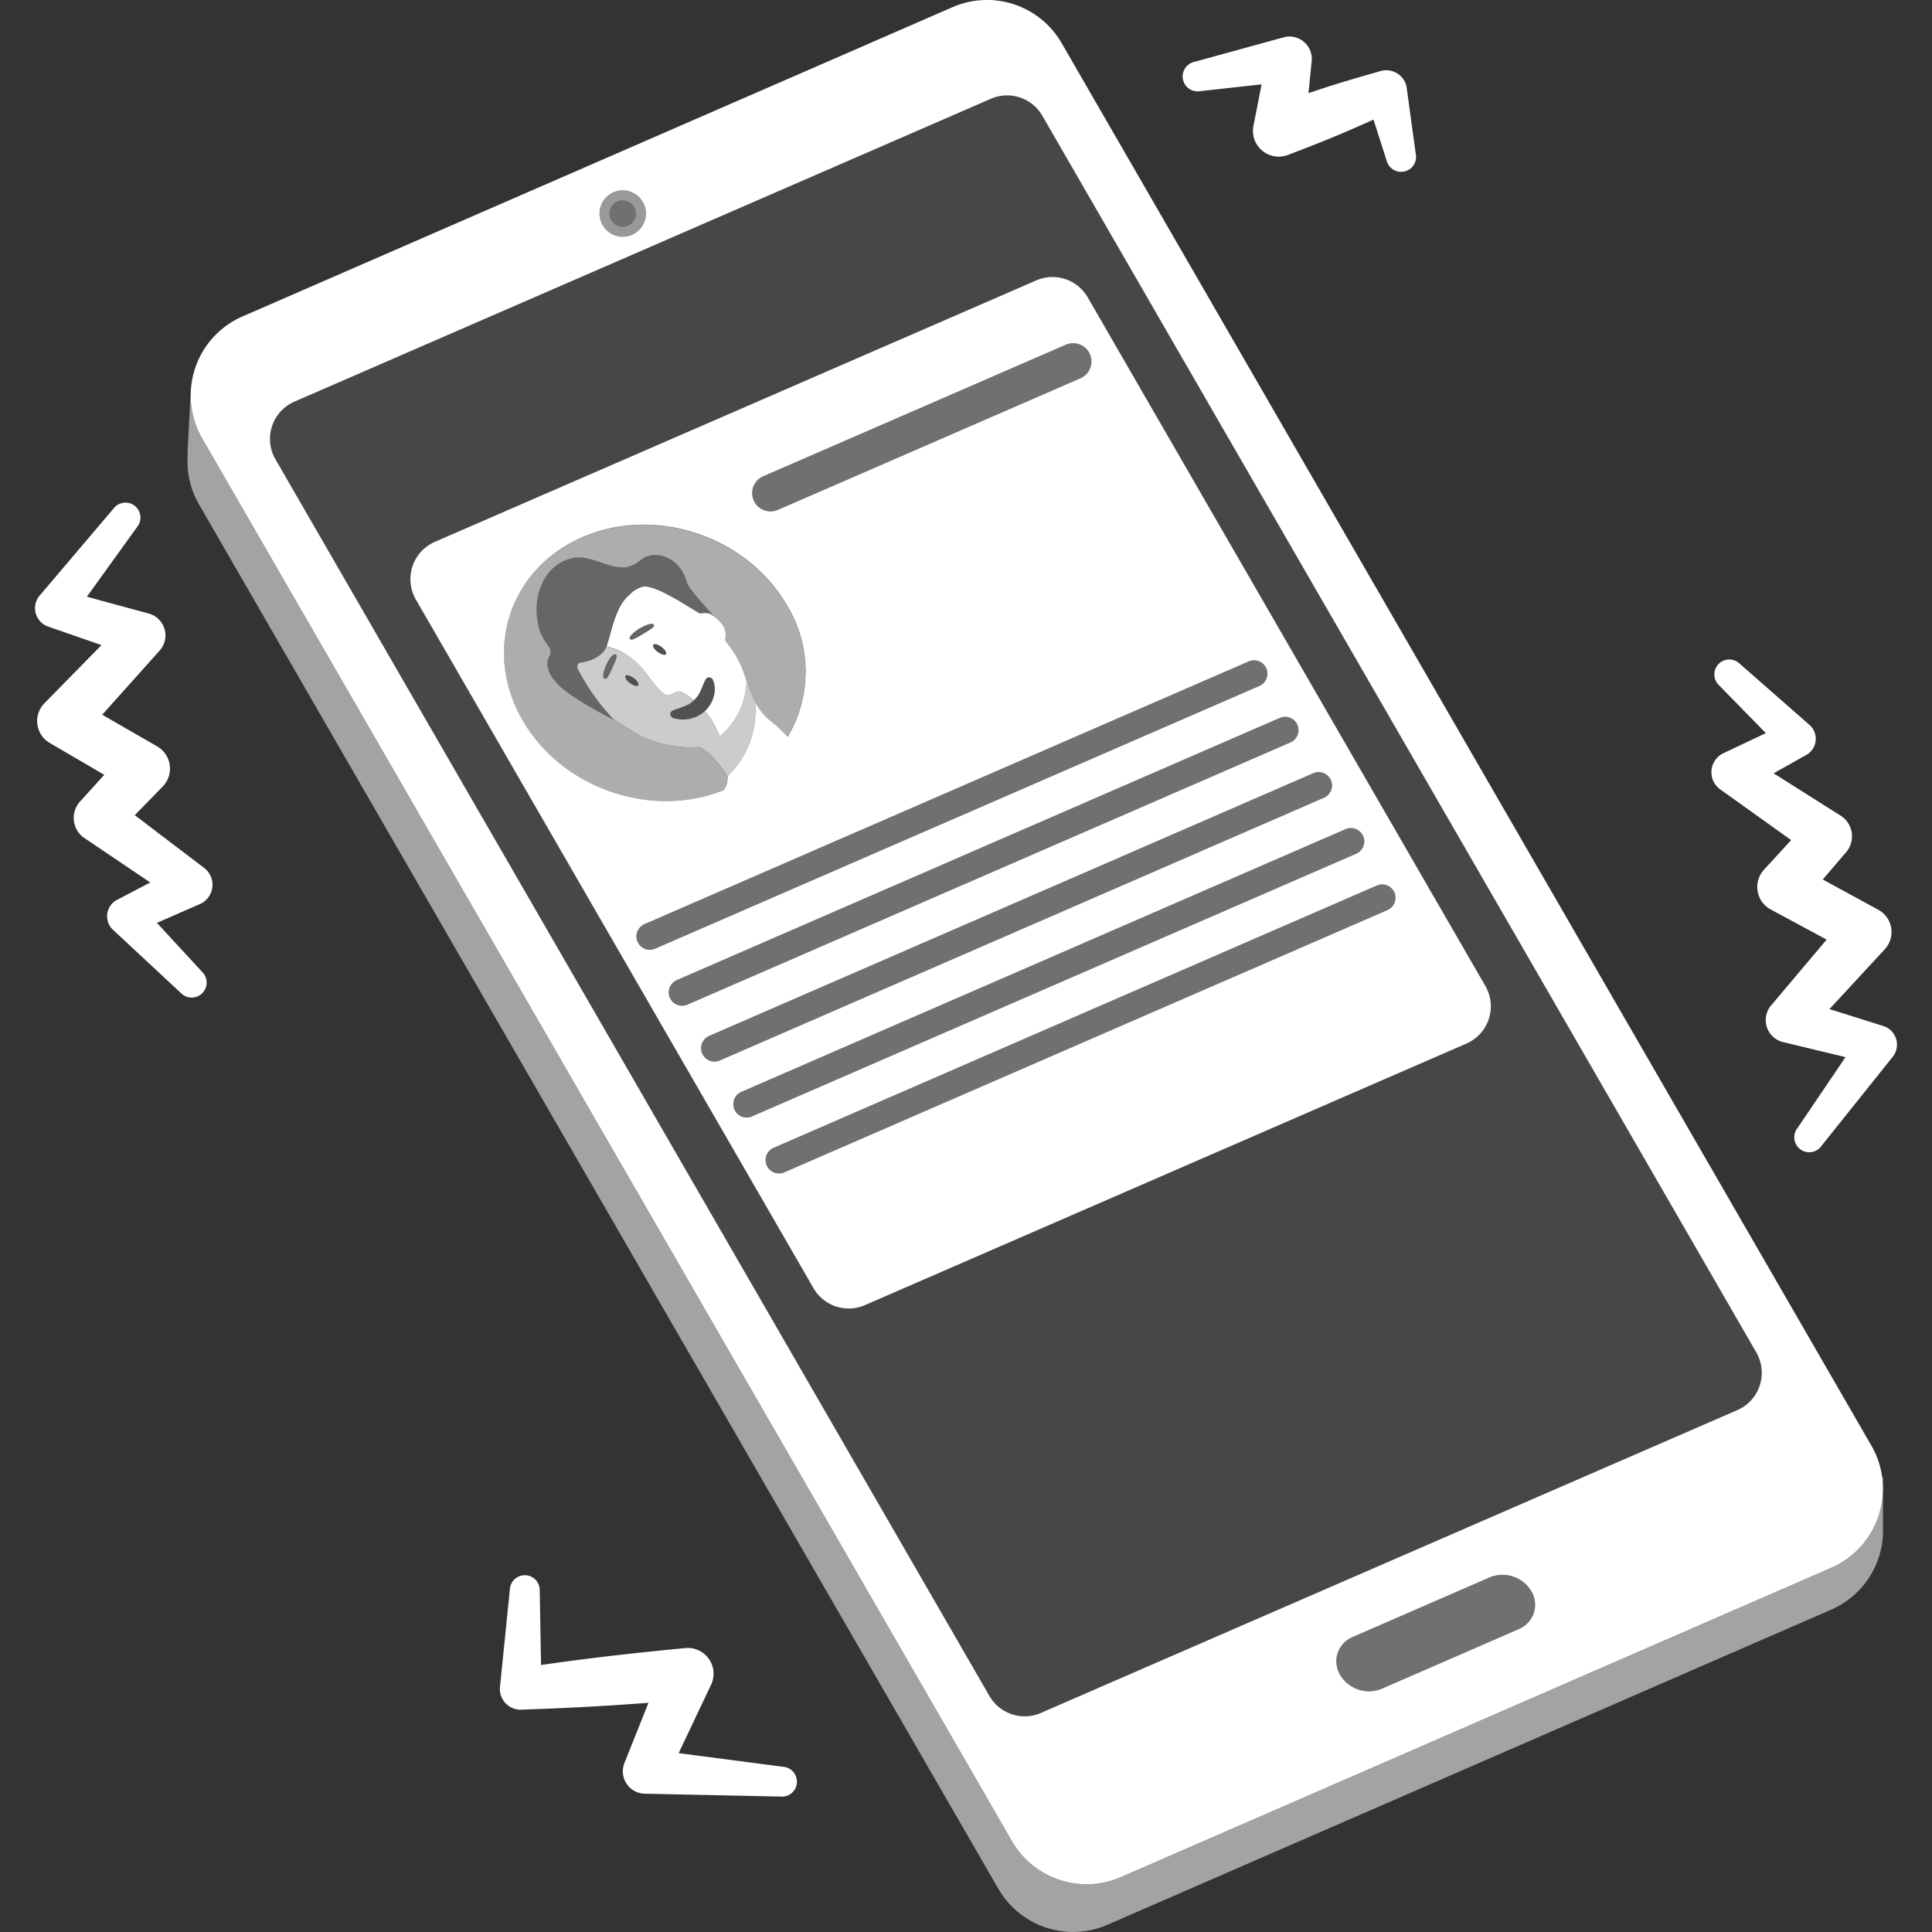 <svg viewBox="0 0 300 300" xmlns="http://www.w3.org/2000/svg"><rect x="0" y="0" width="300" height="300" fill="#333333" stroke="none"/><g fill="#fff"><g fill-rule="evenodd"><path d="m 29.61 60.91 a 13.37 13.37 0 0 0 1.79 7.18 c 24.72 42.82 103.4 179.09 125.75 217.8 a 13.38 13.38 0 0 0 16.93 5.58 l 110.28 -48.02 a 13.38 13.38 0 0 0 7.9 -14.15 l .13 .06 v 7.68 l -.01 .02 a 13.38 13.38 0 0 1 -8.02 12.88 l -112.4 48.94 a 13.38 13.38 0 0 1 -16.93 -5.58 c -22.16 -38.37 -99.63 -172.54 -124.13 -214.98 a 13.37 13.37 0 0 1 -1.74 -7.86 l -.05 -.01 .5 -9.53 z" opacity=".55"/><path d="m 96.69 29.56 a 3.6 3.6 0 1 0 3.61 3.6 3.6 3.6 0 0 0 -3.61 -3.6 z m 111.36 230.45 a 4.08 4.08 0 0 1 1.91 -5.78 l 21.27 -9.26 a 5.21 5.21 0 0 1 6.59 2.17 4.08 4.08 0 0 1 -1.49 5.58 4.16 4.16 0 0 1 -.41 .21 l -21.27 9.26 a 5.21 5.21 0 0 1 -6.59 -2.17 z m -165.28 -188.7 a 6.31 6.31 0 0 1 2.31 -8.62 6.43 6.43 0 0 1 .64 -.32 c 21.31 -9.27 88.88 -38.65 108.14 -47.03 a 6.32 6.32 0 0 1 7.99 2.63 c 15.8 27.37 93.32 161.64 110.87 192.04 a 6.32 6.32 0 0 1 -2.31 8.63 6.25 6.25 0 0 1 -.64 .32 l -108.14 47.02 a 6.31 6.31 0 0 1 -7.99 -2.63 z m -11.37 -3.22 a 13.38 13.38 0 0 1 6.25 -18.95 l 110.27 -48.03 a 13.38 13.38 0 0 1 16.93 5.58 l 125.75 217.81 a 13.38 13.38 0 0 1 -6.25 18.95 l -110.28 48.02 a 13.38 13.38 0 0 1 -16.93 -5.58 c -22.34 -38.71 -101.02 -174.99 -125.74 -217.8 z"/><path d="m 208.05 260.01 a 4.08 4.08 0 0 1 1.91 -5.78 l 21.27 -9.26 a 5.21 5.21 0 0 1 6.59 2.17 4.08 4.08 0 0 1 -1.49 5.58 4.16 4.16 0 0 1 -.41 .21 l -21.27 9.26 a 5.21 5.21 0 0 1 -6.59 -2.17 z" opacity=".3"/><path d="m 96.69 31.11 a 2.05 2.05 0 1 0 2.05 2.05 2.05 2.05 0 0 0 -2.05 -2.05 z" opacity=".3"/><path d="m 96.69 31.11 a 2.05 2.05 0 1 0 2.05 2.05 2.05 2.05 0 0 0 -2.05 -2.05 z m 0 -1.55 a 3.6 3.6 0 1 0 3.61 3.6 3.6 3.6 0 0 0 -3.61 -3.6 z" opacity=".5"/><path d="m 21.29 81.83 l -7.8 10.83 9.72 2.64 a 3.53 3.53 0 0 1 1.53 5.78 l -8.87 9.9 8.55 4.93 a 3.98 3.98 0 0 1 .9 6.16 l -4.39 4.51 10.7 8.14 a 3.28 3.28 0 0 1 -.49 5.62 l -6.77 2.96 7.04 7.64 a 2.32 2.32 0 0 1 -3.29 3.28 l -10.65 -9.91 a 2.88 2.88 0 0 1 .8 -4.63 l 5.06 -2.65 -10.3 -6.95 a 3.78 3.78 0 0 1 -.55 -5.67 l 3.71 -4.1 -8.46 -4.94 a 3.94 3.94 0 0 1 -1.43 -5.38 3.87 3.87 0 0 1 .53 -.72 l 8.93 -9.1 -8.18 -2.84 a 3.03 3.03 0 0 1 -1.49 -4.77 l 11.55 -13.6 a 2.32 2.32 0 1 1 3.69 2.82 z"/><path d="m 279.09 175.2 l 7.48 -11.05 -9.8 -2.36 a 3.52 3.52 0 0 1 -1.7 -5.73 l 8.57 -10.16 -8.69 -4.68 a 3.97 3.97 0 0 1 -1.6 -5.39 3.92 3.92 0 0 1 .52 -.74 l 4.26 -4.64 -10.94 -7.82 a 3.28 3.28 0 0 1 .33 -5.63 l 6.68 -3.16 -7.27 -7.43 a 2.32 2.32 0 0 1 3.19 -3.37 l 10.93 9.59 a 2.88 2.88 0 0 1 -.66 4.65 l -4.98 2.8 10.5 6.64 a 3.79 3.79 0 0 1 1.02 5.26 3.62 3.62 0 0 1 -.3 .39 l -3.59 4.2 8.61 4.69 a 3.94 3.94 0 0 1 1.08 6.07 l -8.65 9.36 8.26 2.6 a 3.03 3.03 0 0 1 1.63 4.72 l -11.14 13.93 a 2.32 2.32 0 0 1 -3.79 -2.68 c .02 -.02 .03 -.05 .05 -.07 z"/><path d="m 215.29 24.87 l -2.01 -6.3 c -1.44 .65 -3.24 1.45 -5.06 2.22 -4.1 1.73 -8.27 3.28 -8.27 3.28 a 4 4 0 0 1 -5.35 -4.34 l 1.3 -6.63 -9.5 1.05 a 2.32 2.32 0 0 1 -.87 -4.56 l 14.04 -3.86 a 3.48 3.48 0 0 1 4.09 3.92 l -.48 4.81 c .78 -.26 1.6 -.53 2.41 -.8 4.25 -1.37 8.54 -2.55 8.54 -2.55 a 3.23 3.23 0 0 1 4.15 1.9 3.27 3.27 0 0 1 .12 .41 l 1.43 10.43 a 2.32 2.32 0 1 1 -4.53 1.02 z"/><path d="m 83.81 247.01 l .2 11.53 c 2.47 -.35 5.96 -.83 9.47 -1.25 6.47 -.78 12.96 -1.38 12.96 -1.38 a 4 4 0 0 1 4.03 5.58 l -5.09 10.74 16.18 2.11 a 2.32 2.32 0 1 1 -.27 4.64 c -.03 0 -.06 0 -.09 -.01 l -21.27 -.45 a 3.48 3.48 0 0 1 -2.93 -4.85 l 3.69 -9.26 c -1.99 .15 -4.26 .31 -6.52 .45 -6.51 .4 -13.03 .61 -13.03 .61 a 3.23 3.23 0 0 1 -3.51 -2.92 3.19 3.19 0 0 1 -.01 -.43 l 1.55 -15.3 a 2.32 2.32 0 0 1 4.64 .2 z"/><path d="m 120.82 79.16 l 46.95 -20.42 a 2.84 2.84 0 0 0 -2.27 -5.21 l -46.95 20.41 a 2.84 2.84 0 1 0 2.18 5.25 z" opacity=".3"/><path d="m 101.82 147.26 l 93.65 -40.72 a 2.08 2.08 0 1 0 -1.66 -3.81 l -93.65 40.72 a 2.08 2.08 0 1 0 1.66 3.81 z" opacity=".3"/><path d="m 106.84 155.95 l 93.65 -40.72 a 2.08 2.08 0 0 0 -1.6 -3.83 l -.05 .02 -93.65 40.72 a 2.08 2.08 0 1 0 1.66 3.81 z" opacity=".3"/><path d="m 111.85 164.63 l 93.65 -40.72 a 2.08 2.08 0 1 0 -1.66 -3.81 l -93.64 40.72 a 2.08 2.08 0 1 0 1.66 3.81 z" opacity=".3"/><path d="m 116.86 173.32 l 93.65 -40.72 a 2.08 2.08 0 1 0 -1.66 -3.81 l -93.65 40.72 a 2.08 2.08 0 1 0 1.66 3.81 z" opacity=".3"/><path d="m 121.88 182 l 93.65 -40.72 a 2.08 2.08 0 0 0 -1.66 -3.81 l -93.65 40.72 a 2.08 2.08 0 1 0 1.66 3.81 z" opacity=".3"/><path d="m 168.9 46.17 a 6.32 6.32 0 0 0 -7.99 -2.63 l -93.39 40.6 a 6.32 6.32 0 0 0 -2.95 8.95 l 61.75 106.94 a 6.32 6.32 0 0 0 7.99 2.63 l 93.39 -40.61 a 6.31 6.31 0 0 0 3.27 -8.31 6.22 6.22 0 0 0 -.32 -.64 c -11.99 -20.75 -50.92 -88.18 -61.75 -106.93 z m -126.13 25.14 a 6.31 6.31 0 0 1 2.31 -8.62 6.43 6.43 0 0 1 .64 -.32 c 21.31 -9.27 88.88 -38.65 108.14 -47.03 a 6.32 6.32 0 0 1 7.99 2.63 c 15.8 27.37 93.32 161.64 110.87 192.04 a 6.32 6.32 0 0 1 -2.31 8.63 6.25 6.25 0 0 1 -.64 .32 l -108.14 47.02 a 6.31 6.31 0 0 1 -7.99 -2.63 z" opacity=".1"/></g><path d="m 110.9 95.74 a 2.13 2.13 0 0 0 -1.98 -.49 .75 .75 0 0 1 -.35 -.05 c -1.31 -.69 -7.04 -4.62 -8.85 -4.07 a 4.4 4.4 0 0 0 -1.99 1.25 c -2.21 1.76 -2.8 5.99 -3.57 8.06 -.39 1.05 -1.97 2.16 -3.92 2.4 a .68 .68 0 0 0 -.51 1.03 33.91 33.91 0 0 0 5.57 7.84 l .18 .12 c -1.46 -.74 -6.79 -3.52 -8.74 -5.49 -2.14 -2.17 -1.86 -3.72 -1.4 -4.55 a 1.32 1.32 0 0 0 -.15 -1.46 8.89 8.89 0 0 1 -1.39 -2.48 c -1.34 -4.37 .14 -9.98 5 -11.2 2.78 -.66 5.53 1.66 8.4 1.41 a 4.93 4.93 0 0 0 2.2 -1.06 c 2.26 -1.91 6.27 -.47 7.23 3.34 .26 1.05 2.69 3.54 4.26 5.39" opacity=".25"/><path d="m 95.76 101.9 a 3.51 3.51 0 0 1 -.28 .91 l -.37 .85 -.39 .84 a 4.22 4.22 0 0 1 -.49 .81 .31 .31 0 0 1 -.42 .04 .3 .3 0 0 1 -.13 -.22 2.79 2.79 0 0 1 .12 -.99 6.99 6.99 0 0 1 .34 -.92 6.62 6.62 0 0 1 .48 -.85 2.56 2.56 0 0 1 .68 -.73 .3 .3 0 0 1 .39 .06 .25 .25 0 0 1 .06 .2 z" opacity=".25"/><path d="m 97.79 98.95 a 2.57 2.57 0 0 1 .66 -.75 7.26 7.26 0 0 1 .82 -.59 8.31 8.31 0 0 1 .91 -.47 3.44 3.44 0 0 1 1.02 -.28 .33 .33 0 0 1 .35 .25 .25 .25 0 0 1 -.07 .23 4.45 4.45 0 0 1 -.78 .59 l -.82 .5 -.83 .48 a 3.98 3.98 0 0 1 -.91 .41 .31 .31 0 0 1 -.36 -.17 .23 .23 0 0 1 .01 -.2" opacity=".25"/><path d="m 110.7 105.57 a 3.41 3.41 0 0 1 .28 1.24 3.94 3.94 0 0 1 -.13 1.21 4.8 4.8 0 0 1 -1.22 2.21 4.93 4.93 0 0 1 -2.34 1.3 2.84 2.84 0 0 1 -.67 .13 c -.22 .02 -.45 .03 -.67 .03 a 5.8 5.8 0 0 1 -1.32 -.2 .68 .68 0 0 1 -.53 -.77 .56 .56 0 0 1 .32 -.39 l .12 -.06 a 8.88 8.88 0 0 1 .99 -.35 c .3 -.14 .62 -.2 .87 -.34 a 3.79 3.79 0 0 0 1.39 -.92 4.6 4.6 0 0 0 .96 -1.38 l .36 -.84 c .12 -.29 .24 -.61 .4 -.89 l .06 -.11 a .61 .61 0 0 1 .82 -.2 .66 .66 0 0 1 .3 .32" opacity=".15"/><path d="m 101.45 100.11 c .18 -.2 .76 -.04 1.3 .37 s .83 .9 .66 1.11 -.76 .04 -1.3 -.37 -.84 -.9 -.66 -1.11" opacity=".15"/><path d="m 97.14 104.94 c .18 -.21 .76 -.04 1.3 .37 s .83 .9 .66 1.11 -.76 .04 -1.3 -.36 -.84 -.9 -.66 -1.11" opacity=".15"/><g fill-rule="evenodd"><path d="m 97.79 98.95 a 2.57 2.57 0 0 1 .66 -.75 7.26 7.26 0 0 1 .82 -.59 8.31 8.31 0 0 1 .91 -.47 3.44 3.44 0 0 1 1.02 -.28 .33 .33 0 0 1 .35 .25 .25 .25 0 0 1 -.07 .23 4.45 4.45 0 0 1 -.78 .59 l -.82 .5 -.83 .48 a 3.98 3.98 0 0 1 -.91 .41 .31 .31 0 0 1 -.36 -.17 .23 .23 0 0 1 .01 -.2 z m 3.66 1.16 c .18 -.2 .76 -.04 1.3 .37 s .83 .9 .66 1.11 -.76 .04 -1.3 -.37 -.84 -.91 -.66 -1.11 z m 6.29 8.63 l -.3 -.26 -.62 -.46 -.62 -.38 a 2.28 2.28 0 0 0 -.57 -.23 1.08 1.08 0 0 0 -.3 -.03 c -.53 .03 -.89 .52 -1.41 .58 a 1.03 1.03 0 0 1 -.37 -.02 2.32 2.32 0 0 1 -1.05 -.7 c -.36 -.38 -.69 -.77 -1.01 -1.18 -.45 -.57 -.88 -1.15 -1.33 -1.72 a 11.05 11.05 0 0 0 -4.11 -3.34 9.7 9.7 0 0 0 -1.86 -.62 c .76 -2.09 1.35 -6.25 3.54 -7.99 a 4.41 4.41 0 0 1 1.99 -1.26 c 1.81 -.56 7.54 3.37 8.85 4.07 a .75 .75 0 0 0 .35 .05 2.13 2.13 0 0 1 1.98 .49 l -.05 -.05 a 6.21 6.21 0 0 1 1.33 1.31 2.77 2.77 0 0 1 .47 2.02 1.45 1.45 0 0 0 .05 .6 15.39 15.39 0 0 1 3.09 5.76 c .05 .14 .09 .28 .14 .42 a 11.56 11.56 0 0 1 -4.14 8.53 s -.07 -.14 -.17 -.37 c -.24 -.5 -.68 -1.4 -1.03 -2 l -.29 -.46 -.17 -.24 c -.2 -.27 -.43 -.56 -.68 -.84 .07 -.06 .13 -.12 .19 -.18 a 4.8 4.8 0 0 0 1.22 -2.21 3.94 3.94 0 0 0 .13 -1.21 3.41 3.41 0 0 0 -.28 -1.24 .66 .66 0 0 0 -.3 -.32 .61 .61 0 0 0 -.82 .2 l -.06 .11 c -.15 .28 -.27 .6 -.4 .89 l -.36 .84 a 4.6 4.6 0 0 1 -.96 1.38 z"/><path d="m 110.85 95.69 l .05 .05 z m 0 0 c -1.57 -1.84 -3.96 -4.3 -4.22 -5.33 -.96 -3.81 -4.97 -5.26 -7.23 -3.34 a 4.93 4.93 0 0 1 -2.2 1.06 c -2.87 .25 -5.62 -2.07 -8.4 -1.41 -4.86 1.21 -6.35 6.83 -5 11.2 a 8.89 8.89 0 0 0 1.39 2.48 1.32 1.32 0 0 1 .15 1.46 c -.46 .83 -.74 2.38 1.4 4.55 1.95 1.97 7.28 4.75 8.74 5.49 l -.18 -.12 a 1.08 1.08 0 0 1 -.1 -.11 c .99 .65 3.52 2.28 4.37 2.7 a 17.68 17.68 0 0 0 8.73 1.7 c 1.32 -.04 3.95 3.33 4.65 4.53 a 3.31 3.31 0 0 1 -.57 2.12 c -11.23 4.57 -25.13 -.19 -31.25 -10.79 -6.22 -10.77 -2.07 -23.51 9.26 -28.44 s 25.57 -.18 31.79 10.58 a 19.74 19.74 0 0 1 .11 20.38 l -.08 -.04 a 19.35 19.35 0 0 0 -2.47 -2.31 9.65 9.65 0 0 1 -2.61 -3.2 c -.42 -.94 -.88 -2.05 -1.22 -3.05 l -.13 -.42 a 15.39 15.39 0 0 0 -3.09 -5.76 1.45 1.45 0 0 1 -.05 -.6 2.77 2.77 0 0 0 -.47 -2.02 6.18 6.18 0 0 0 -1.32 -1.31 z" opacity=".6"/><path d="m 95.76 101.9 a 3.51 3.51 0 0 1 -.28 .91 l -.37 .85 -.39 .84 a 4.22 4.22 0 0 1 -.49 .81 .31 .31 0 0 1 -.42 .04 .3 .3 0 0 1 -.13 -.22 2.79 2.79 0 0 1 .12 -.99 6.99 6.99 0 0 1 .34 -.92 6.62 6.62 0 0 1 .48 -.85 2.56 2.56 0 0 1 .68 -.73 .3 .3 0 0 1 .39 .06 .25 .25 0 0 1 .06 .2 z m 1.38 3.04 c .18 -.21 .76 -.04 1.3 .37 s .83 .9 .66 1.11 -.76 .04 -1.3 -.36 -.84 -.91 -.66 -1.12 z m 12.31 5.48 a 11.73 11.73 0 0 1 1 1.32 c .53 .83 1.34 2.59 1.34 2.59 a 11.56 11.56 0 0 0 4.14 -8.53 c .36 1.06 .86 2.24 1.29 3.22 a 14.09 14.09 0 0 1 -4.26 11.52 c -.7 -1.2 -3.33 -4.57 -4.65 -4.53 a 17.67 17.67 0 0 1 -8.73 -1.69 c -.86 -.43 -3.43 -2.09 -4.4 -2.72 a 34.12 34.12 0 0 1 -5.45 -7.71 .68 .68 0 0 1 .51 -1.03 c 1.96 -.24 3.53 -1.35 3.92 -2.4 .01 -.02 .02 -.04 .02 -.06 a 10.35 10.35 0 0 1 5.98 3.95 c .77 .97 1.48 1.99 2.34 2.9 a 1.84 1.84 0 0 0 1.42 .72 c .53 -.06 .88 -.55 1.41 -.58 a 1.7 1.7 0 0 1 .87 .26 9.37 9.37 0 0 1 1.54 1.09 3.75 3.75 0 0 1 -1.34 .87 c -.26 .14 -.58 .2 -.87 .34 a 8.88 8.88 0 0 0 -.99 .35 l -.12 .06 a .56 .56 0 0 0 -.32 .39 .68 .68 0 0 0 .53 .77 5.8 5.8 0 0 0 1.32 .2 c .22 0 .45 -.01 .67 -.03 a 2.84 2.84 0 0 0 .67 -.13 4.95 4.95 0 0 0 2.16 -1.14 z" opacity=".75"/><path d="m 120.82 79.16 l 46.95 -20.42 a 2.84 2.84 0 0 0 -2.27 -5.21 l -46.95 20.41 a 2.84 2.84 0 1 0 2.18 5.25 z m 1.49 35.26 v -.03 l -.08 -.04 a 19.35 19.35 0 0 0 -2.47 -2.31 9.65 9.65 0 0 1 -2.61 -3.2 l .08 .17 a 14.09 14.09 0 0 1 -4.26 11.52 3.31 3.31 0 0 1 -.57 2.12 l .01 .02 c -11.24 4.55 -25.14 -.21 -31.26 -10.81 -6.22 -10.77 -2.07 -23.51 9.26 -28.44 s 25.57 -.18 31.79 10.58 a 19.78 19.78 0 0 1 .11 20.41 z m -20.49 32.85 l 93.65 -40.72 a 2.08 2.08 0 1 0 -1.66 -3.81 l -93.65 40.72 a 2.08 2.08 0 1 0 1.66 3.81 z m 5.01 8.69 l 93.65 -40.72 a 2.08 2.08 0 0 0 -1.6 -3.83 l -.05 .02 -93.65 40.72 a 2.08 2.08 0 1 0 1.66 3.81 z m 5.01 8.68 l 93.66 -40.73 a 2.08 2.08 0 1 0 -1.66 -3.81 l -93.64 40.72 a 2.08 2.08 0 1 0 1.66 3.81 h -.01 z m 5.01 8.68 l 93.66 -40.72 a 2.08 2.08 0 1 0 -1.66 -3.81 l -93.65 40.72 a 2.08 2.08 0 1 0 1.66 3.81 z m 5.03 8.68 l 93.65 -40.72 a 2.08 2.08 0 0 0 -1.66 -3.81 l -93.65 40.72 a 2.08 2.08 0 1 0 1.66 3.81 z m 47.02 -135.83 a 6.32 6.32 0 0 0 -7.99 -2.63 l -93.39 40.6 a 6.32 6.32 0 0 0 -2.95 8.95 l 61.75 106.94 a 6.32 6.32 0 0 0 7.99 2.63 l 93.39 -40.61 a 6.31 6.31 0 0 0 3.27 -8.31 6.22 6.22 0 0 0 -.32 -.64 c -11.99 -20.75 -50.92 -88.18 -61.75 -106.93 z"/></g></g></svg>